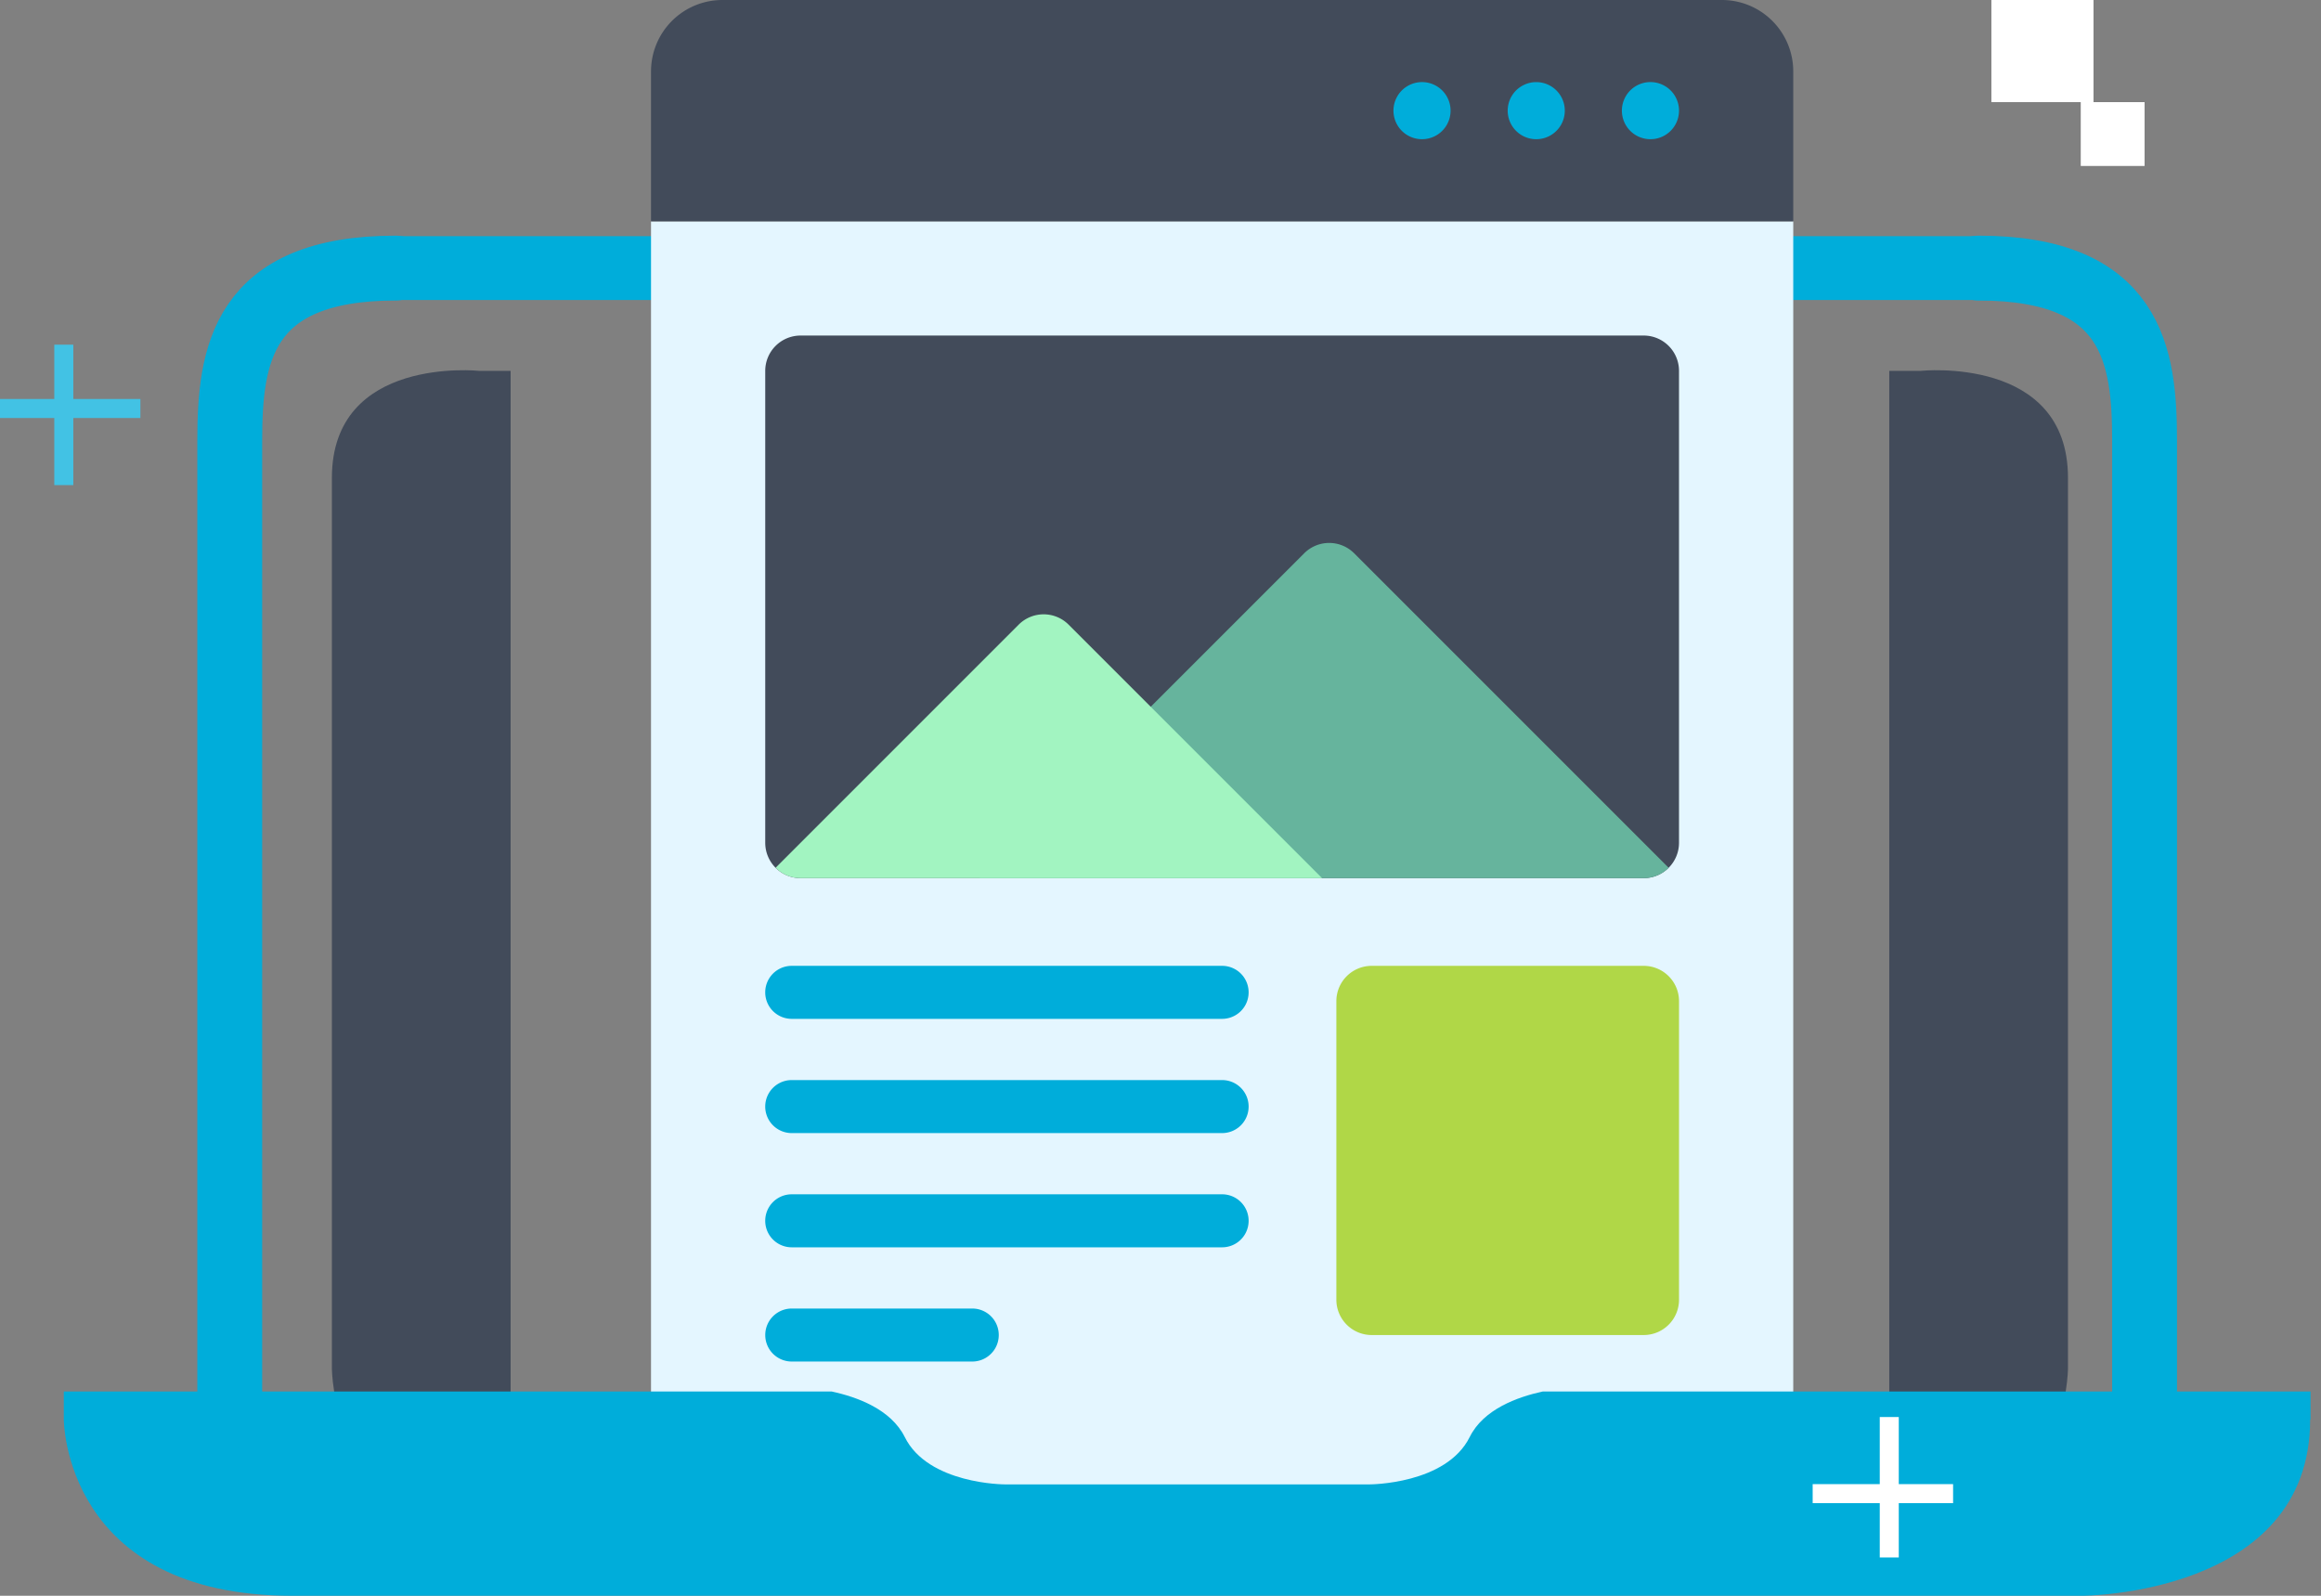 <svg xmlns="http://www.w3.org/2000/svg" width="160" height="110" fill="none"><rect width="100%" height="100%" fill="#808080" stroke="none"/><path stroke="#00ADDA" stroke-miterlimit="10" stroke-width="4.4" d="M27.278 18.48h110"/><path fill="#E4F6FF" d="M123.619 15.258v88.09h-78.74v-88.09h78.74Z"/><path fill="#424B5A" d="M52.752 58.095v-32.53a2.436 2.436 0 0 1 2.436-2.435h58.12a2.436 2.436 0 0 1 2.436 2.436v32.53a2.436 2.436 0 0 1-2.436 2.435h-58.12a2.436 2.436 0 0 1-2.436-2.436Z"/><path fill="#B0D747" d="M92.123 89.591V69.014a2.436 2.436 0 0 1 2.436-2.436h18.75a2.435 2.435 0 0 1 2.436 2.436v20.577a2.435 2.435 0 0 1-2.436 2.436h-18.75a2.436 2.436 0 0 1-2.436-2.436Z"/><path fill="#424B5A" d="M44.879 15.256V4.92A4.921 4.921 0 0 1 49.8 0h68.898a4.92 4.92 0 0 1 4.921 4.921v10.335h-78.74Z"/><path fill="#66B49D" d="M115.03 59.818a2.435 2.435 0 0 1-1.722.714H67.516L79.325 48.72l10.58-10.58a2.436 2.436 0 0 1 3.446 0l21.679 21.678Z"/><path fill="#A2F4C1" d="M91.137 60.53h-35.95a2.428 2.428 0 0 1-1.721-.713L70.222 43.06a2.436 2.436 0 0 1 3.445 0l5.658 5.658 11.812 11.812Z"/><path fill="#00ADDA" d="M84.248 70.232h-29.67a1.827 1.827 0 0 1 0-3.654h29.67a1.827 1.827 0 0 1 0 3.654Zm0 7.874h-29.67a1.827 1.827 0 0 1 0-3.654h29.67a1.827 1.827 0 1 1 0 3.654Zm0 7.874h-29.67a1.827 1.827 0 1 1 0-3.654h29.67a1.827 1.827 0 0 1 0 3.654Zm-17.225 7.874H54.58a1.827 1.827 0 0 1 0-3.654h12.444a1.827 1.827 0 1 1 0 3.654ZM113.775 9.596a1.969 1.969 0 1 0 0-3.938 1.969 1.969 0 0 0 0 3.938ZM105.902 9.596a1.968 1.968 0 1 0 0-3.936 1.968 1.968 0 0 0 0 3.936ZM98.028 9.596a1.968 1.968 0 1 0 0-3.937 1.968 1.968 0 0 0 0 3.937Z"/><path fill="#424B5A" d="M35.199 25.565H33.04s-10.161-1.082-10.161 7.38v61.36s0 10.415 10.161 10.415H35.2V25.565ZM130.238 25.565h2.159s10.161-1.082 10.161 7.38v61.36s0 10.415-10.161 10.415h-2.159V25.565Z"/><path fill="#00ADDA" d="M159.278 97.853V95.92h-52.93c-1.762.381-4.087 1.232-5.03 3.132-1.62 3.27-6.897 3.27-6.897 3.27H69.264s-5.285 0-6.897-3.27c-.951-1.9-3.259-2.75-5.03-3.132H4.398v1.934S4.398 110 20.148 110h123.363s15.741 0 15.741-12.146"/><path stroke="#00ADDA" stroke-linecap="round" stroke-width="4.47" d="M27.278 18.48c-10.632 0-11.44 6.034-11.44 11.907V97.68M136.398 18.48c10.641 0 11.44 6.034 11.44 11.907V97.68"/><path stroke="#42C2E4" stroke-width="1.311" d="M4.398 23.76v9.68M9.678 28.159h-9.68"/><path stroke="#fff" stroke-width="1.311" d="M130.238 97.679v9.68M134.638 102.96h-9.68"/><path fill="#fff" d="M144.318 0h-7.04v7.04h7.04V0ZM147.838 7.04h-4.4v4.4h4.4v-4.4Z"/></svg>